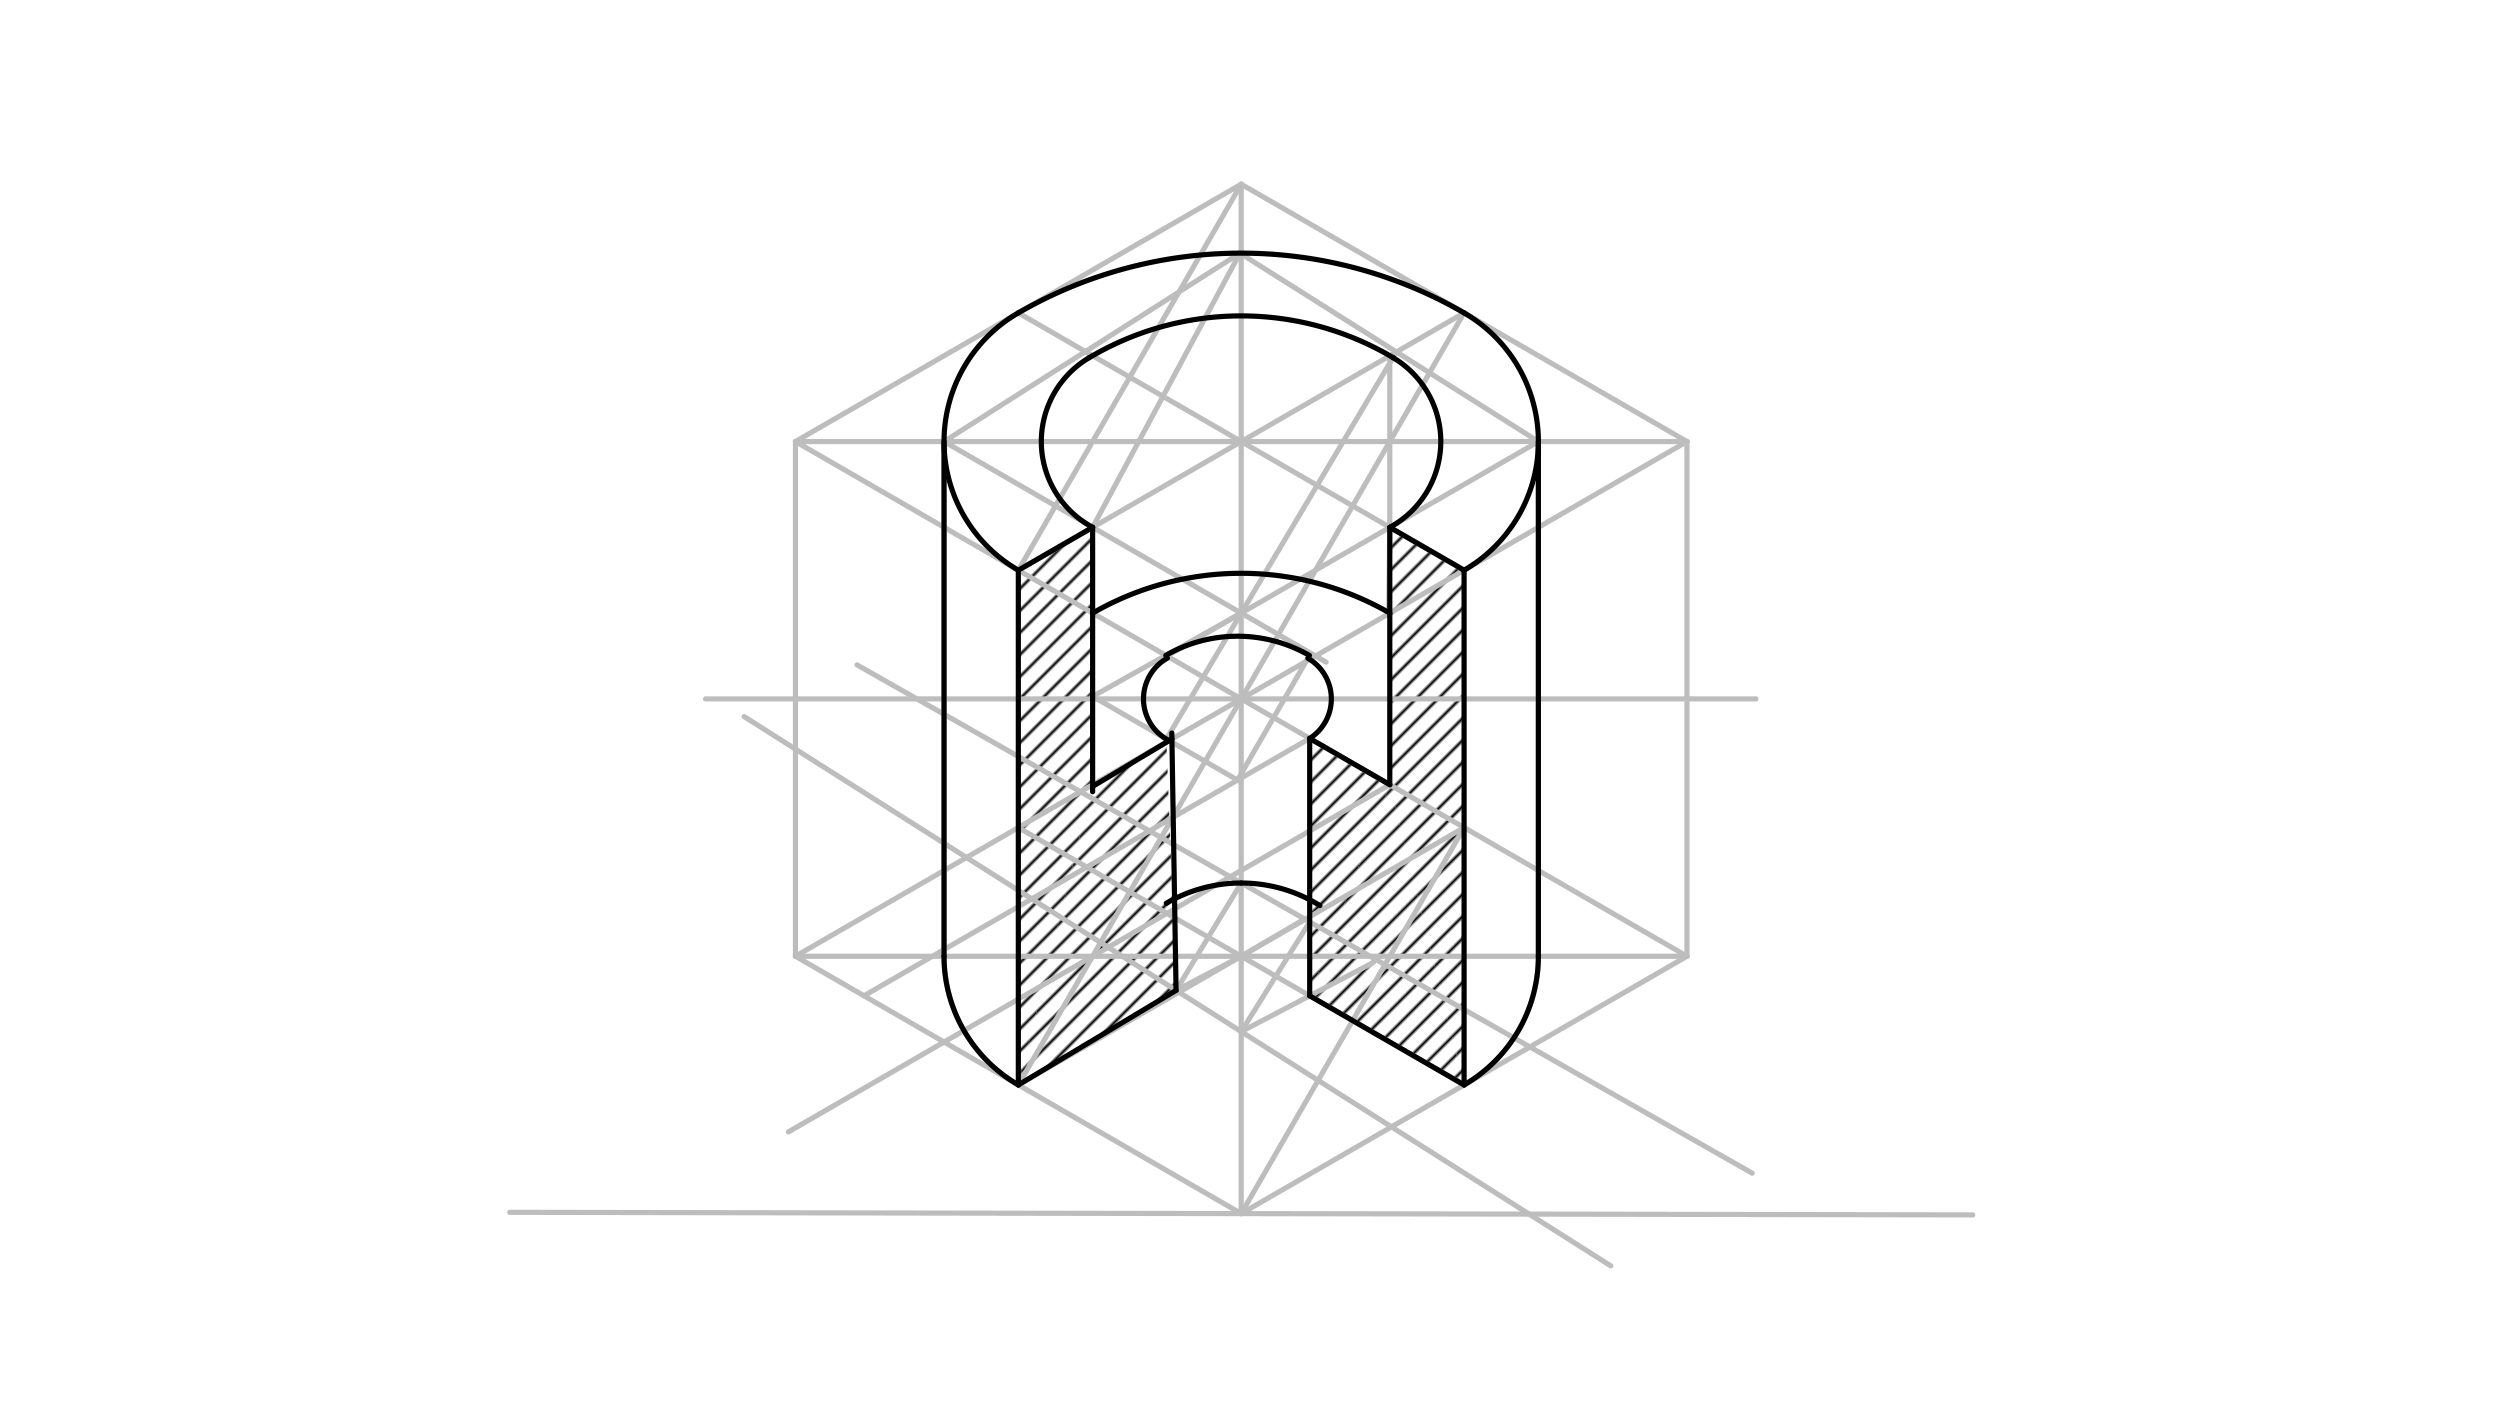 <svg xmlns="http://www.w3.org/2000/svg" class="svg--816" height="100%" preserveAspectRatio="xMidYMid meet" viewBox="0 0 963.78 541.417" width="100%"><defs><marker id="marker-arrow" markerHeight="16" markerUnits="userSpaceOnUse" markerWidth="24" orient="auto-start-reverse" refX="24" refY="4" viewBox="0 0 24 8"><path d="M 0 0 L 24 4 L 0 8 z" stroke="inherit"></path></marker></defs><g class="aux-layer--949"><g class="element--733"><defs><pattern height="2" id="fill_117_edanaz__pattern-stripes" patternTransform="rotate(-45)" patternUnits="userSpaceOnUse" width="2"><rect fill="#000000" height="1" transform="translate(0,0)" width="2"></rect></pattern></defs><g fill="url(#fill_117_edanaz__pattern-stripes)"></g></g><g class="element--733"><defs><pattern height="2" id="fill_118_55y64t__pattern-stripes" patternTransform="rotate(-45)" patternUnits="userSpaceOnUse" width="2"><rect fill="#0D47A1" height="1" transform="translate(0,0)" width="2"></rect></pattern></defs><g fill="url(#fill_118_55y64t__pattern-stripes)"></g></g><g class="element--733"><defs><pattern height="6" id="fill_129_f8o4qu__pattern-stripes" patternTransform="rotate(-45)" patternUnits="userSpaceOnUse" width="6"><rect fill="#000000" height="1" transform="translate(0,0)" width="6"></rect></pattern></defs><g fill="url(#fill_129_f8o4qu__pattern-stripes)"><path d="M 392.579 219.828 L 421.22 203.292 L 421.22 302.505 L 392.579 418.253 Z" stroke="none"></path></g></g><g class="element--733"><defs><pattern height="6" id="fill_133_bsnox6__pattern-stripes" patternTransform="rotate(-45)" patternUnits="userSpaceOnUse" width="6"><rect fill="#000000" height="1" transform="translate(0,0)" width="6"></rect></pattern></defs><g fill="url(#fill_133_bsnox6__pattern-stripes)"><path d="M 421.22 302.505 L 449.645 284.92 L 453.387 381.794 L 392.579 418.253 Z" stroke="none"></path></g></g><g class="element--733"><defs><pattern height="6" id="fill_137_5lzb7n__pattern-stripes" patternTransform="rotate(-45)" patternUnits="userSpaceOnUse" width="6"><rect fill="#000000" height="1" transform="translate(0,0)" width="6"></rect></pattern></defs><g fill="url(#fill_137_5lzb7n__pattern-stripes)"><path d="M 564.421 219.828 L 535.78 203.292 L 535.78 302.505 L 564.421 418.253 Z" stroke="none"></path></g></g><g class="element--733"><defs><pattern height="6" id="fill_140_eifxnl__pattern-stripes" patternTransform="rotate(-45)" patternUnits="userSpaceOnUse" width="6"><rect fill="#000000" height="1" transform="translate(0,0)" width="6"></rect></pattern></defs><g fill="url(#fill_140_eifxnl__pattern-stripes)"><path d="M 535.78 302.505 L 504.901 284.677 L 504.901 383.889 Z" stroke="none"></path></g></g><g class="element--733"><defs><pattern height="6" id="fill_142_4zm0kc__pattern-stripes" patternTransform="rotate(-45)" patternUnits="userSpaceOnUse" width="6"><rect fill="#000000" height="1" transform="translate(0,0)" width="6"></rect></pattern></defs><g fill="url(#fill_142_4zm0kc__pattern-stripes)"><path d="M 504.901 383.889 L 535.78 302.505 Z" stroke="none"></path></g></g><g class="element--733"><defs><pattern height="6" id="fill_145_4khxd4__pattern-stripes" patternTransform="rotate(-45)" patternUnits="userSpaceOnUse" width="6"><rect fill="#000000" height="1" transform="translate(0,0)" width="6"></rect></pattern></defs><g fill="url(#fill_145_4khxd4__pattern-stripes)"><path d="M 564.421 418.253 L 535.78 302.505 L 504.901 383.889 Z" stroke="none"></path></g></g><g class="element--733"><line stroke="#BDBDBD" stroke-dasharray="none" stroke-linecap="round" stroke-width="2" x1="196.5" x2="760.5" y1="467.359" y2="468.359"></line></g><g class="element--733"><line stroke="#BDBDBD" stroke-dasharray="none" stroke-linecap="round" stroke-width="2" x1="478.5" x2="478.5" y1="467.859" y2="269.434"></line></g><g class="element--733"><line stroke="#BDBDBD" stroke-dasharray="none" stroke-linecap="round" stroke-width="2" x1="478.5" x2="306.659" y1="269.434" y2="170.222"></line></g><g class="element--733"><line stroke="#BDBDBD" stroke-dasharray="none" stroke-linecap="round" stroke-width="2" x1="478.5" x2="650.341" y1="269.434" y2="170.222"></line></g><g class="element--733"><line stroke="#BDBDBD" stroke-dasharray="none" stroke-linecap="round" stroke-width="2" x1="306.659" x2="478.5" y1="170.222" y2="71.009"></line></g><g class="element--733"><line stroke="#BDBDBD" stroke-dasharray="none" stroke-linecap="round" stroke-width="2" x1="650.341" x2="478.5" y1="170.222" y2="71.009"></line></g><g class="element--733"><line stroke="#BDBDBD" stroke-dasharray="none" stroke-linecap="round" stroke-width="2" x1="306.659" x2="306.659" y1="170.222" y2="368.647"></line></g><g class="element--733"><line stroke="#BDBDBD" stroke-dasharray="none" stroke-linecap="round" stroke-width="2" x1="478.5" x2="306.659" y1="467.859" y2="368.647"></line></g><g class="element--733"><line stroke="#BDBDBD" stroke-dasharray="none" stroke-linecap="round" stroke-width="2" x1="650.341" x2="650.341" y1="170.222" y2="368.647"></line></g><g class="element--733"><line stroke="#BDBDBD" stroke-dasharray="none" stroke-linecap="round" stroke-width="2" x1="478.5" x2="650.341" y1="467.859" y2="368.647"></line></g><g class="element--733"><line stroke="#BDBDBD" stroke-dasharray="none" stroke-linecap="round" stroke-width="2" x1="306.659" x2="650.341" y1="170.222" y2="170.222"></line></g><g class="element--733"><line stroke="#BDBDBD" stroke-dasharray="none" stroke-linecap="round" stroke-width="2" x1="478.5" x2="478.5" y1="71.009" y2="269.434"></line></g><g class="element--733"><line stroke="#BDBDBD" stroke-dasharray="none" stroke-linecap="round" stroke-width="2" x1="392.579" x2="564.421" y1="219.828" y2="120.615"></line></g><g class="element--733"><line stroke="#BDBDBD" stroke-dasharray="none" stroke-linecap="round" stroke-width="2" x1="564.421" x2="392.579" y1="219.828" y2="120.615"></line></g><g class="element--733"><line stroke="#BDBDBD" stroke-dasharray="none" stroke-linecap="round" stroke-width="2" x1="478.5" x2="564.421" y1="269.434" y2="120.615"></line></g><g class="element--733"><line stroke="#BDBDBD" stroke-dasharray="none" stroke-linecap="round" stroke-width="2" x1="478.5" x2="392.579" y1="71.009" y2="219.828"></line></g><g class="element--733"><line stroke="#BDBDBD" stroke-dasharray="none" stroke-linecap="round" stroke-width="2" x1="306.659" x2="478.5" y1="368.647" y2="269.434"></line></g><g class="element--733"><line stroke="#BDBDBD" stroke-dasharray="none" stroke-linecap="round" stroke-width="2" x1="650.341" x2="478.5" y1="368.647" y2="269.434"></line></g><g class="element--733"><line stroke="#BDBDBD" stroke-dasharray="none" stroke-linecap="round" stroke-width="2" x1="392.579" x2="564.421" y1="418.253" y2="319.04"></line></g><g class="element--733"><line stroke="#BDBDBD" stroke-dasharray="none" stroke-linecap="round" stroke-width="2" x1="564.421" x2="392.579" y1="418.253" y2="319.04"></line></g><g class="element--733"><line stroke="#BDBDBD" stroke-dasharray="none" stroke-linecap="round" stroke-width="2" x1="392.579" x2="478.5" y1="418.253" y2="269.434"></line></g><g class="element--733"><line stroke="#BDBDBD" stroke-dasharray="none" stroke-linecap="round" stroke-width="2" x1="478.5" x2="564.421" y1="467.859" y2="319.04"></line></g><g class="element--733"><line stroke="#BDBDBD" stroke-dasharray="none" stroke-linecap="round" stroke-width="2" x1="306.659" x2="650.341" y1="368.647" y2="368.647"></line></g><g class="element--733"><path d="M 564.421 418.253 A 57.28 57.28 0 0 0 593.061 368.647" fill="none" stroke="#BDBDBD" stroke-dasharray="none" stroke-linecap="round" stroke-width="2"></path></g><g class="element--733"><path d="M 392.579 418.253 A 57.28 57.28 0 0 1 363.939 368.647" fill="none" stroke="#BDBDBD" stroke-dasharray="none" stroke-linecap="round" stroke-width="2"></path></g><g class="element--733"><line stroke="#BDBDBD" stroke-dasharray="none" stroke-linecap="round" stroke-width="2" x1="363.939" x2="363.939" y1="368.647" y2="170.222"></line></g><g class="element--733"><line stroke="#BDBDBD" stroke-dasharray="none" stroke-linecap="round" stroke-width="2" x1="593.061" x2="593.061" y1="368.647" y2="170.222"></line></g><g class="element--733"><line stroke="#BDBDBD" stroke-dasharray="none" stroke-linecap="round" stroke-width="2" x1="593.061" x2="477.839" y1="170.222" y2="97.491"></line></g><g class="element--733"><line stroke="#BDBDBD" stroke-dasharray="none" stroke-linecap="round" stroke-width="2" x1="478.001" x2="363.939" y1="97.594" y2="170.222"></line></g><g class="element--733"><line stroke="#BDBDBD" stroke-dasharray="none" stroke-linecap="round" stroke-width="2" x1="363.939" x2="511.232" y1="170.222" y2="255.261"></line></g><g class="element--733"><line stroke="#BDBDBD" stroke-dasharray="none" stroke-linecap="round" stroke-width="2" x1="593.061" x2="445.768" y1="170.222" y2="255.261"></line></g><g class="element--733"><line stroke="#BDBDBD" stroke-dasharray="none" stroke-linecap="round" stroke-width="2" x1="478.001" x2="421.22" y1="97.594" y2="203.292"></line></g><g class="element--733"><line stroke="#BDBDBD" stroke-dasharray="none" stroke-linecap="round" stroke-width="2" x1="478.5" x2="538.334" y1="236.363" y2="135.677"></line></g><g class="element--733"><line stroke="#BDBDBD" stroke-dasharray="none" stroke-linecap="round" stroke-width="2" x1="478.5" x2="453.387" y1="368.647" y2="381.794"></line></g><g class="element--733"><line stroke="#BDBDBD" stroke-dasharray="none" stroke-linecap="round" stroke-width="2" x1="453.387" x2="620.985" y1="381.794" y2="488.018"></line></g><g class="element--733"><line stroke="#BDBDBD" stroke-dasharray="none" stroke-linecap="round" stroke-width="2" x1="454.503" x2="286.905" y1="382.502" y2="276.278"></line></g><g class="element--733"><line stroke="#BDBDBD" stroke-dasharray="none" stroke-linecap="round" stroke-width="2" x1="478.5" x2="502.946" y1="368.647" y2="354.297"></line></g><g class="element--733"><line stroke="#BDBDBD" stroke-dasharray="none" stroke-linecap="round" stroke-width="2" x1="502.946" x2="675.499" y1="354.297" y2="452.267"></line></g><g class="element--733"><line stroke="#BDBDBD" stroke-dasharray="none" stroke-linecap="round" stroke-width="2" x1="502.946" x2="330.393" y1="354.297" y2="256.327"></line></g><g class="element--733"><line stroke="#BDBDBD" stroke-dasharray="none" stroke-linecap="round" stroke-width="2" x1="478.5" x2="529.467" y1="397.711" y2="371.028"></line></g><g class="element--733"><line stroke="#BDBDBD" stroke-dasharray="none" stroke-linecap="round" stroke-width="2" x1="453.387" x2="478.5" y1="381.794" y2="340.417"></line></g><g class="element--733"><line stroke="#BDBDBD" stroke-dasharray="none" stroke-linecap="round" stroke-width="2" x1="478.5" x2="504.901" y1="397.711" y2="355.407"></line></g><g class="element--733"><line stroke="#BDBDBD" stroke-dasharray="none" stroke-linecap="round" stroke-width="2" x1="504.901" x2="333.06" y1="284.677" y2="383.889"></line></g><g class="element--733"><line stroke="#BDBDBD" stroke-dasharray="none" stroke-linecap="round" stroke-width="2" x1="478.5" x2="676.925" y1="269.434" y2="269.434"></line></g><g class="element--733"><line stroke="#BDBDBD" stroke-dasharray="none" stroke-linecap="round" stroke-width="2" x1="478.5" x2="272" y1="269.434" y2="269.434"></line></g><g class="element--733"><line stroke="#BDBDBD" stroke-dasharray="none" stroke-linecap="round" stroke-width="2" x1="478.5" x2="420.812" y1="236.363" y2="268.708"></line></g><g class="element--733"><line stroke="#BDBDBD" stroke-dasharray="none" stroke-linecap="round" stroke-width="2" x1="421.22" x2="477.794" y1="268.48" y2="301.143"></line></g><g class="element--733"><line stroke="#BDBDBD" stroke-dasharray="none" stroke-linecap="round" stroke-width="2" x1="478.5" x2="449.665" y1="236.363" y2="284.885"></line></g><g class="element--733"><line stroke="#BDBDBD" stroke-dasharray="none" stroke-linecap="round" stroke-width="2" x1="477.087" x2="505.314" y1="300.735" y2="251.844"></line></g><g class="element--733"><line stroke="#BDBDBD" stroke-dasharray="none" stroke-linecap="round" stroke-width="2" x1="535.78" x2="303.931" y1="302.505" y2="436.363"></line></g><g class="element--733"><line stroke="#BDBDBD" stroke-dasharray="none" stroke-linecap="round" stroke-width="2" x1="535.78" x2="535.364" y1="203.292" y2="236.358"></line></g><g class="element--733"><line stroke="#BDBDBD" stroke-dasharray="none" stroke-linecap="round" stroke-width="2" x1="535.78" x2="535.78" y1="203.292" y2="137.864"></line></g></g><g class="main-layer--75a"><g class="element--733"><path d="M 564.421 219.828 A 57.28 57.28 0 0 0 564.421 120.615" fill="none" stroke="#000000" stroke-dasharray="none" stroke-linecap="round" stroke-width="2"></path></g><g class="element--733"><path d="M 392.579 219.828 A 57.28 57.28 0 0 1 392.579 120.615" fill="none" stroke="#000000" stroke-dasharray="none" stroke-linecap="round" stroke-width="2"></path></g><g class="element--733"><path d="M 392.579 120.615 A 171.841 171.841 0 0 1 564.421 120.615" fill="none" stroke="#000000" stroke-dasharray="none" stroke-linecap="round" stroke-width="2"></path></g><g class="element--733"><path d="M 535.78 203.292 A 37.64 37.64 0 0 0 537.034 137.864" fill="none" stroke="#000000" stroke-dasharray="none" stroke-linecap="round" stroke-width="2"></path></g><g class="element--733"><path d="M 421.22 203.292 A 37.541 37.541 0 0 1 419.839 137.93" fill="none" stroke="#000000" stroke-dasharray="none" stroke-linecap="round" stroke-width="2"></path></g><g class="element--733"><path d="M 537.034 137.864 A 114.579 114.579 0 0 0 419.848 137.934" fill="none" stroke="#000000" stroke-dasharray="none" stroke-linecap="round" stroke-width="2"></path></g><g class="element--733"><line stroke="#000000" stroke-dasharray="none" stroke-linecap="round" stroke-width="2" x1="392.579" x2="421.22" y1="219.828" y2="203.292"></line></g><g class="element--733"><line stroke="#000000" stroke-dasharray="none" stroke-linecap="round" stroke-width="2" x1="564.421" x2="535.78" y1="219.828" y2="203.292"></line></g><g class="element--733"><line stroke="#000000" stroke-dasharray="none" stroke-linecap="round" stroke-width="2" x1="363.939" x2="363.939" y1="170.222" y2="368.647"></line></g><g class="element--733"><line stroke="#000000" stroke-dasharray="none" stroke-linecap="round" stroke-width="2" x1="593.061" x2="593.061" y1="170.222" y2="368.647"></line></g><g class="element--733"><path d="M 392.579 418.253 A 57.28 57.28 0 0 1 363.939 368.647" fill="none" stroke="#000000" stroke-dasharray="none" stroke-linecap="round" stroke-width="2"></path></g><g class="element--733"><path d="M 564.421 418.253 A 57.28 57.28 0 0 0 593.061 368.647" fill="none" stroke="#000000" stroke-dasharray="none" stroke-linecap="round" stroke-width="2"></path></g><g class="element--733"><line stroke="#000000" stroke-dasharray="none" stroke-linecap="round" stroke-width="2" x1="392.579" x2="392.579" y1="219.828" y2="418.253"></line></g><g class="element--733"><line stroke="#000000" stroke-dasharray="none" stroke-linecap="round" stroke-width="2" x1="564.421" x2="564.421" y1="219.828" y2="418.253"></line></g><g class="element--733"><line stroke="#000000" stroke-dasharray="none" stroke-linecap="round" stroke-width="2" x1="392.579" x2="453.387" y1="418.253" y2="381.794"></line></g><g class="element--733"><line stroke="#000000" stroke-dasharray="none" stroke-linecap="round" stroke-width="2" x1="564.421" x2="504.901" y1="418.253" y2="383.889"></line></g><g class="element--733"><line stroke="#000000" stroke-dasharray="none" stroke-linecap="round" stroke-width="2" x1="453.387" x2="451.749" y1="381.794" y2="282.595"></line></g><g class="element--733"><line stroke="#000000" stroke-dasharray="none" stroke-linecap="round" stroke-width="2" x1="504.901" x2="504.901" y1="383.889" y2="284.677"></line></g><g class="element--733"><line stroke="#000000" stroke-dasharray="none" stroke-linecap="round" stroke-width="2" x1="421.22" x2="421.22" y1="203.292" y2="305.223"></line></g><g class="element--733"><line stroke="#000000" stroke-dasharray="none" stroke-linecap="round" stroke-width="2" x1="535.78" x2="535.78" y1="203.292" y2="302.505"></line></g><g class="element--733"><line stroke="#000000" stroke-dasharray="none" stroke-linecap="round" stroke-width="2" x1="451.786" x2="421.519" y1="284.857" y2="303.005"></line></g><g class="element--733"><line stroke="#000000" stroke-dasharray="none" stroke-linecap="round" stroke-width="2" x1="535.78" x2="504.901" y1="302.505" y2="284.677"></line></g><g class="element--733"><path d="M 478.5 340.417 A 57.294 57.294 0 0 0 449.626 348.225" fill="none" stroke="#000000" stroke-dasharray="none" stroke-linecap="round" stroke-width="2"></path></g><g class="element--733"><path d="M 478.5 340.417 A 57.294 57.294 0 0 1 508.833 349.106" fill="none" stroke="#000000" stroke-dasharray="none" stroke-linecap="round" stroke-width="2"></path></g><g class="element--733"><path d="M 450.707 285.504 A 18.014 18.014 0 0 1 450.037 253.721" fill="none" stroke="#000000" stroke-dasharray="none" stroke-linecap="round" stroke-width="2"></path></g><g class="element--733"><path d="M 449.44 252.657 A 55.46 55.46 0 0 1 504.817 252.705" fill="none" stroke="#000000" stroke-dasharray="none" stroke-linecap="round" stroke-width="2"></path></g><g class="element--733"><path d="M 504.901 284.677 A 18.09 18.09 0 0 0 504.204 253.768" fill="none" stroke="#000000" stroke-dasharray="none" stroke-linecap="round" stroke-width="2"></path></g><g class="element--733"><path d="M 535.78 236.363 A 114.561 114.561 0 0 0 421.22 236.363" fill="none" stroke="#000000" stroke-dasharray="none" stroke-linecap="round" stroke-width="2"></path></g></g><g class="snaps-layer--ac6"></g><g class="temp-layer--52d"></g></svg>